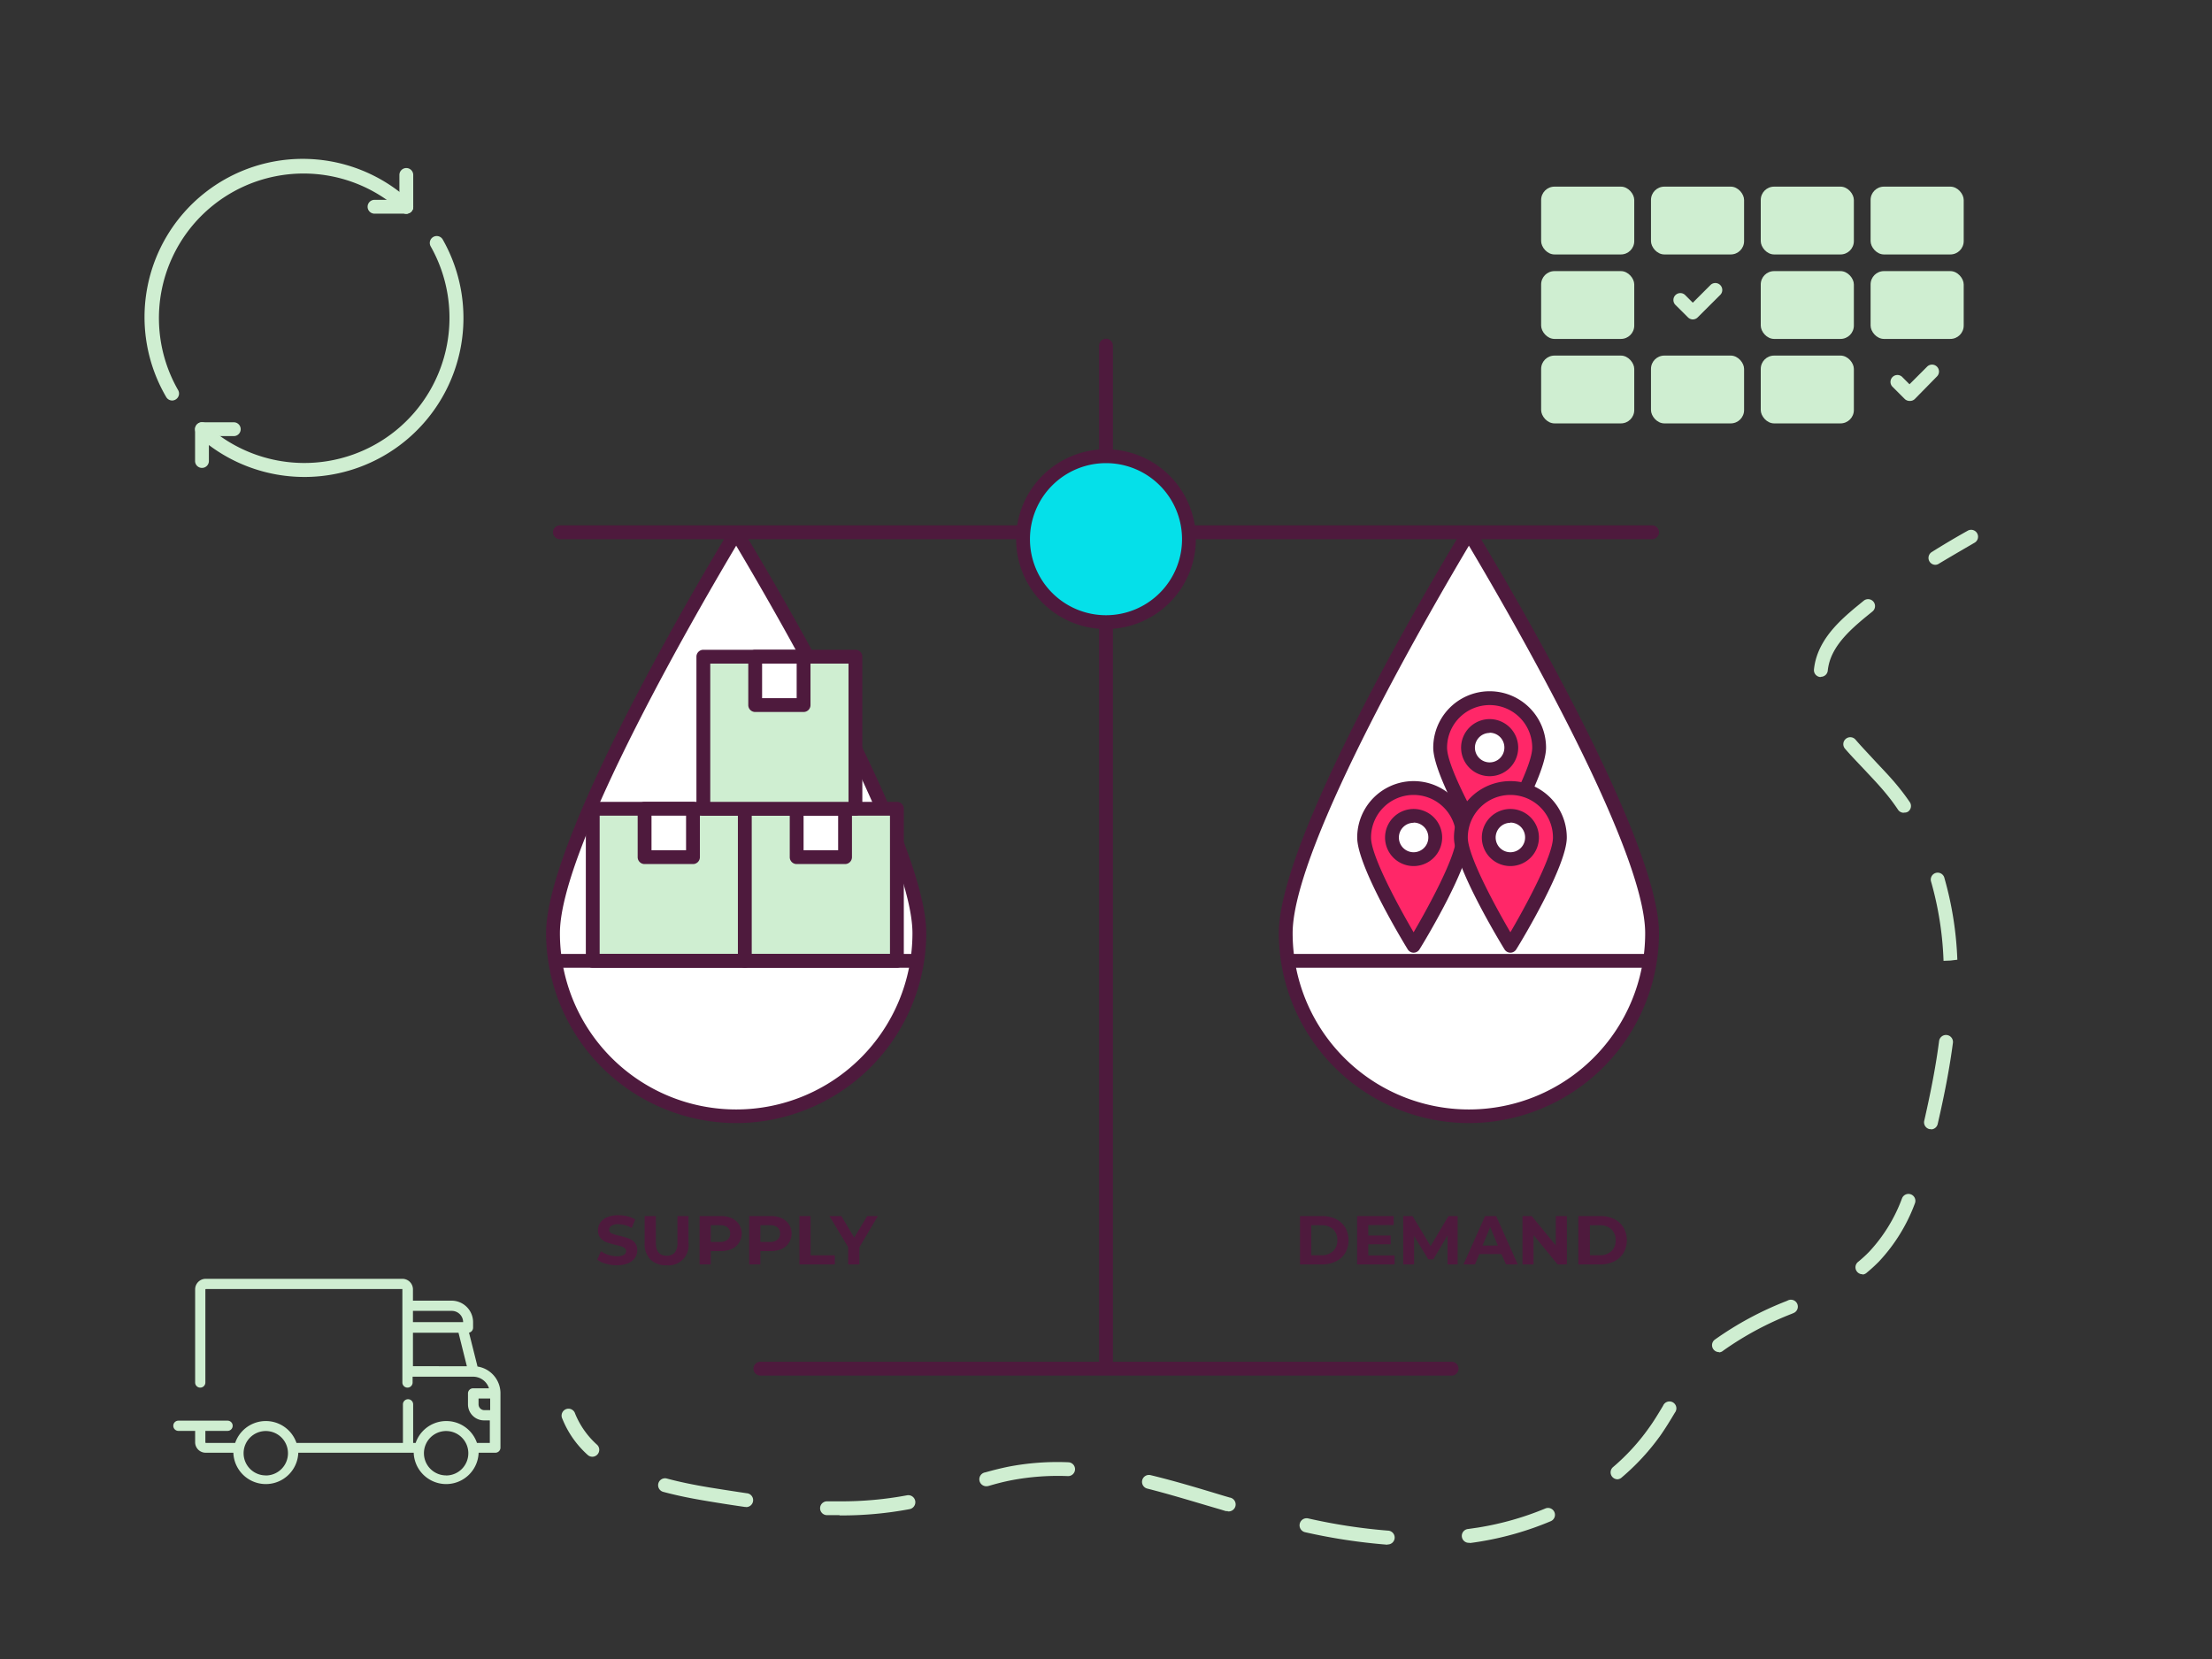 <svg id="Layer_1" data-name="Layer 1" xmlns="http://www.w3.org/2000/svg" viewBox="0 0 320 240"><rect x="0" y="0" width="320" height="240" fill="#333333" stroke="none"/><defs><style>.cls-1{fill:#4e1a3d;}.cls-2{fill:#05e0e9;}.cls-3{fill:#fff;}.cls-4{fill:#cfeed1;}.cls-5{fill:#ff2768;}</style></defs><title>delivery quota</title><path class="cls-1" d="M160,198a1,1,0,0,1-1-1V50a1,1,0,0,1,2,0V197A1,1,0,0,1,160,198Z"/><path class="cls-1" d="M239,78H81a1,1,0,0,1,0-2H239a1,1,0,0,1,0,2Z"/><circle class="cls-2" cx="160" cy="78" r="12"/><path class="cls-1" d="M160,91a13,13,0,1,1,13-13A13,13,0,0,1,160,91Zm0-24a11,11,0,1,0,11,11A11,11,0,0,0,160,67Z"/><path class="cls-3" d="M80,135c0-14.64,26.5-58,26.5-58S133,120.33,133,135a26.5,26.5,0,0,1-53,0Z"/><path class="cls-1" d="M106.5,162.47A27.54,27.54,0,0,1,79,135c0-14.75,25.56-56.71,26.65-58.49a1,1,0,0,1,1.7,0C108.44,78.26,134,120.22,134,135A27.54,27.54,0,0,1,106.5,162.47Zm0-83.53C102,86.51,81,122.25,81,135a25.5,25.5,0,0,0,51,0C132,122.25,111,86.51,106.5,78.94Z"/><rect class="cls-4" x="85.75" y="117" width="22" height="22"/><path class="cls-1" d="M107.75,140h-22a1,1,0,0,1-1-1V117a1,1,0,0,1,1-1h22a1,1,0,0,1,1,1v22A1,1,0,0,1,107.75,140Zm-21-2h20V118h-20Z"/><rect class="cls-3" x="93.25" y="117" width="7" height="7"/><path class="cls-1" d="M100.25,125h-7a1,1,0,0,1-1-1v-7a1,1,0,0,1,1-1h7a1,1,0,0,1,1,1v7A1,1,0,0,1,100.25,125Zm-6-2h5v-5h-5Z"/><rect class="cls-4" x="107.75" y="117" width="22" height="22"/><path class="cls-1" d="M129.75,140h-22a1,1,0,0,1-1-1V117a1,1,0,0,1,1-1h22a1,1,0,0,1,1,1v22A1,1,0,0,1,129.75,140Zm-21-2h20V118h-20Z"/><rect class="cls-3" x="115.25" y="117" width="7" height="7"/><path class="cls-1" d="M122.25,125h-7a1,1,0,0,1-1-1v-7a1,1,0,0,1,1-1h7a1,1,0,0,1,1,1v7A1,1,0,0,1,122.25,125Zm-6-2h5v-5h-5Z"/><rect class="cls-4" x="101.75" y="95" width="22" height="22"/><path class="cls-1" d="M123.75,118h-22a1,1,0,0,1-1-1V95a1,1,0,0,1,1-1h22a1,1,0,0,1,1,1v22A1,1,0,0,1,123.75,118Zm-21-2h20V96h-20Z"/><rect class="cls-3" x="109.25" y="95" width="7" height="7"/><path class="cls-1" d="M116.25,103h-7a1,1,0,0,1-1-1V95a1,1,0,0,1,1-1h7a1,1,0,0,1,1,1v7A1,1,0,0,1,116.25,103Zm-6-2h5V96h-5Z"/><path class="cls-3" d="M186,135c0-14.64,26.5-58,26.5-58S239,120.33,239,135a26.5,26.5,0,1,1-53,0Z"/><path class="cls-1" d="M212.5,162.47A27.54,27.54,0,0,1,185,135c0-14.75,25.56-56.71,26.65-58.49a1,1,0,0,1,1.7,0C214.44,78.26,240,120.22,240,135A27.54,27.54,0,0,1,212.5,162.47Zm0-83.53C208,86.51,187,122.25,187,135a25.5,25.5,0,1,0,51,0C238,122.25,217,86.51,212.5,78.94Z"/><path class="cls-1" d="M210,199H110a1,1,0,0,1,0-2H210a1,1,0,0,1,0,2Z"/><path class="cls-1" d="M132,140H81a1,1,0,0,1,0-2h51a1,1,0,0,1,0,2Z"/><path class="cls-1" d="M238,140H187a1,1,0,0,1,0-2h51a1,1,0,0,1,0,2Z"/><path class="cls-5" d="M222.66,108.16c0,4-7.16,15.66-7.16,15.66s-7.16-11.71-7.16-15.66a7.16,7.16,0,1,1,14.32,0Z"/><path class="cls-1" d="M215.5,124.82a1,1,0,0,1-.85-.48c-.75-1.22-7.31-12.07-7.31-16.18a8.16,8.16,0,1,1,16.32,0c0,4.11-6.56,15-7.31,16.18A1,1,0,0,1,215.5,124.82Zm0-22.82a6.16,6.16,0,0,0-6.16,6.16c0,2.64,3.89,9.82,6.16,13.71,2.27-3.89,6.16-11.07,6.16-13.71A6.16,6.16,0,0,0,215.5,102Z"/><circle class="cls-3" cx="215.5" cy="108.16" r="3.13"/><path class="cls-1" d="M215.5,112.29a4.13,4.13,0,1,1,4.13-4.13A4.13,4.13,0,0,1,215.5,112.29Zm0-6.26a2.13,2.13,0,1,0,2.13,2.13A2.13,2.13,0,0,0,215.5,106Z"/><path class="cls-5" d="M211.66,121.16c0,4-7.16,15.66-7.16,15.66s-7.16-11.71-7.16-15.66a7.16,7.16,0,1,1,14.32,0Z"/><path class="cls-1" d="M204.5,137.82a1,1,0,0,1-.85-.48c-.75-1.22-7.31-12.07-7.31-16.18a8.16,8.16,0,1,1,16.32,0c0,4.11-6.56,15-7.31,16.18A1,1,0,0,1,204.5,137.82Zm0-22.82a6.16,6.16,0,0,0-6.16,6.16c0,2.64,3.89,9.82,6.16,13.71,2.27-3.89,6.16-11.07,6.16-13.71A6.16,6.16,0,0,0,204.5,115Z"/><circle class="cls-3" cx="204.5" cy="121.16" r="3.13"/><path class="cls-1" d="M204.5,125.29a4.13,4.13,0,1,1,4.13-4.13A4.13,4.13,0,0,1,204.5,125.29Zm0-6.26a2.13,2.13,0,1,0,2.13,2.13A2.13,2.13,0,0,0,204.5,119Z"/><path class="cls-5" d="M225.66,121.16c0,4-7.16,15.66-7.16,15.66s-7.16-11.71-7.16-15.66a7.16,7.16,0,1,1,14.32,0Z"/><path class="cls-1" d="M218.5,137.82a1,1,0,0,1-.85-.48c-.75-1.22-7.31-12.07-7.31-16.18a8.16,8.16,0,1,1,16.32,0c0,4.11-6.56,15-7.31,16.18A1,1,0,0,1,218.5,137.82Zm0-22.82a6.16,6.16,0,0,0-6.16,6.16c0,2.64,3.89,9.82,6.16,13.71,2.27-3.89,6.16-11.07,6.16-13.71A6.16,6.16,0,0,0,218.5,115Z"/><circle class="cls-3" cx="218.5" cy="121.16" r="3.13"/><path class="cls-1" d="M218.5,125.29a4.13,4.13,0,1,1,4.13-4.13A4.13,4.13,0,0,1,218.5,125.29Zm0-6.26a2.13,2.13,0,1,0,2.13,2.13A2.13,2.13,0,0,0,218.5,119Z"/><path class="cls-1" d="M188.07,175.92h3.18a4.51,4.51,0,0,1,2,.43,3.38,3.38,0,0,1,1.36,1.23,3.77,3.77,0,0,1,0,3.68,3.28,3.28,0,0,1-1.36,1.22,4.51,4.51,0,0,1-2,.44h-3.18Zm3.1,5.67a2.33,2.33,0,0,0,1.68-.59,2.07,2.07,0,0,0,.62-1.58,2.11,2.11,0,0,0-.62-1.59,2.37,2.37,0,0,0-1.68-.58h-1.48v4.34Z"/><path class="cls-1" d="M201.75,181.62v1.3h-5.42v-7h5.29v1.3h-3.68v1.52h3.25V180h-3.25v1.62Z"/><path class="cls-1" d="M209.41,182.92v-4.2l-2.06,3.46h-.73l-2.05-3.37v4.11H203v-7h1.34l2.62,4.35,2.58-4.35h1.33l0,7Z"/><path class="cls-1" d="M217.2,181.42H214l-.62,1.5h-1.66l3.12-7h1.6l3.13,7h-1.7Zm-.51-1.23-1.11-2.68-1.11,2.68Z"/><path class="cls-1" d="M226.67,175.92v7h-1.33l-3.49-4.25v4.25h-1.6v-7h1.34l3.48,4.25v-4.25Z"/><path class="cls-1" d="M228.33,175.92h3.18a4.51,4.51,0,0,1,2,.43,3.29,3.29,0,0,1,1.35,1.23,3.7,3.7,0,0,1,0,3.68,3.2,3.2,0,0,1-1.35,1.22,4.51,4.51,0,0,1-2,.44h-3.18Zm3.1,5.67a2.33,2.33,0,0,0,1.68-.59,2.07,2.07,0,0,0,.62-1.58,2.11,2.11,0,0,0-.62-1.59,2.37,2.37,0,0,0-1.68-.58H230v4.34Z"/><path class="cls-1" d="M87.64,182.81a3.55,3.55,0,0,1-1.25-.58l.55-1.22a3.69,3.69,0,0,0,1.07.53,4.12,4.12,0,0,0,1.24.2,2.06,2.06,0,0,0,1-.2.63.63,0,0,0,.33-.55.54.54,0,0,0-.19-.42,1.57,1.57,0,0,0-.5-.26c-.21-.07-.48-.14-.83-.22a11.61,11.61,0,0,1-1.31-.38,2.12,2.12,0,0,1-.87-.61,1.61,1.61,0,0,1-.37-1.12,1.92,1.92,0,0,1,.33-1.1,2.12,2.12,0,0,1,1-.79,4.08,4.08,0,0,1,1.62-.29,5.22,5.22,0,0,1,1.31.16,3.92,3.92,0,0,1,1.12.46l-.5,1.23a3.87,3.87,0,0,0-1.94-.55,1.76,1.76,0,0,0-1,.22.67.67,0,0,0-.33.58.58.58,0,0,0,.38.54,6.21,6.21,0,0,0,1.14.34,11.61,11.61,0,0,1,1.31.38,2.3,2.3,0,0,1,.88.6,1.61,1.61,0,0,1,.36,1.11,1.92,1.92,0,0,1-.33,1.09,2.27,2.27,0,0,1-1,.79,4.17,4.17,0,0,1-1.63.29A5.68,5.68,0,0,1,87.64,182.81Z"/><path class="cls-1" d="M94.1,182.21a3.17,3.17,0,0,1-.84-2.37v-3.92h1.62v3.86c0,1.25.52,1.88,1.56,1.88a1.47,1.47,0,0,0,1.16-.45,2.12,2.12,0,0,0,.4-1.43v-3.86h1.6v3.92a2.89,2.89,0,0,1-3.17,3.2A3.16,3.16,0,0,1,94.1,182.21Z"/><path class="cls-1" d="M105.84,176.23a2.44,2.44,0,0,1,1.06.88,2.44,2.44,0,0,1-1.06,3.58,4,4,0,0,1-1.61.3h-1.41v1.93H101.2v-7h3A3.79,3.79,0,0,1,105.84,176.23Zm-.59,3.12a1.08,1.08,0,0,0,.38-.89,1.15,1.15,0,0,0-.38-.91,1.69,1.69,0,0,0-1.11-.31h-1.32v2.43h1.32A1.69,1.69,0,0,0,105.25,179.35Z"/><path class="cls-1" d="M113.07,176.23a2.46,2.46,0,0,1,1.05.88,2.45,2.45,0,0,1-1.05,3.58,4,4,0,0,1-1.62.3H110v1.93h-1.62v-7h3A3.87,3.87,0,0,1,113.07,176.23Zm-.6,3.12a1.08,1.08,0,0,0,.38-.89,1.15,1.15,0,0,0-.38-.91,1.69,1.69,0,0,0-1.11-.31H110v2.43h1.32A1.69,1.69,0,0,0,112.47,179.35Z"/><path class="cls-1" d="M115.64,175.92h1.62v5.68h3.51v1.32h-5.13Z"/><path class="cls-1" d="M124.32,180.44v2.48H122.7v-2.5l-2.71-4.5h1.72l1.87,3.11,1.87-3.11H127Z"/><path class="cls-4" d="M69.08,197.69l-1.23-4.9a.74.74,0,0,0,.59-.73v-.79a3.12,3.12,0,0,0-3.11-3.11H59.74v-1.63A1.53,1.53,0,0,0,58.21,185H29.76a1.53,1.53,0,0,0-1.53,1.53V200a.74.74,0,1,0,1.48,0V186.53a0,0,0,0,1,.05-.05H58.21a0,0,0,0,1,0,.05V200a.74.74,0,1,0,1.48,0v-.84h8.75a2.41,2.41,0,0,1,2.3,1.68h-2.3a.74.74,0,0,0-.74.74v1.58a2.32,2.32,0,0,0,2.32,2.32h.84v3.26H69a4.69,4.69,0,0,0-8.87,0h-.36v-5.58a.74.74,0,0,0-1.48,0v5.58H42.89a4.69,4.69,0,0,0-8.87,0H29.76a0,0,0,0,1-.05-.05V207h3.21a.74.74,0,1,0,0-1.48H25.81a.74.74,0,0,0,0,1.48h2.42v1.63a1.52,1.52,0,0,0,1.53,1.53h4v.05a4.7,4.7,0,0,0,9.39,0,.43.43,0,0,1,0-.05h16.7v.05a4.7,4.7,0,0,0,9.39,0v-.05h2.42a.74.74,0,0,0,.74-.74v-7.9A3.92,3.92,0,0,0,69.08,197.69Zm-9.34-8.05h5.59A1.64,1.64,0,0,1,67,191.27v0H59.74Zm0,8V192.8h6.59l1.21,4.85Zm-21.29,15.8a3.21,3.21,0,1,1,3.21-3.21A3.21,3.21,0,0,1,38.45,213.45Zm26.08,0a3.21,3.21,0,1,1,3.22-3.21A3.21,3.21,0,0,1,64.53,213.45ZM70.91,204h-.84a.84.84,0,0,1-.84-.84v-.84h1.68V204Z"/><path class="cls-4" d="M24.91,57.94a1,1,0,0,1-.87-.51A22.89,22.89,0,0,1,59.45,29.17a1,1,0,0,1-1.35,1.48A20.92,20.92,0,0,0,25.77,56.44a1,1,0,0,1-.37,1.36A1,1,0,0,1,24.91,57.94Z"/><path class="cls-4" d="M44,69a23,23,0,0,1-15-5.6,1,1,0,0,1,1.31-1.52,21,21,0,0,0,32-26.23,1,1,0,1,1,1.74-1A23,23,0,0,1,44,69Z"/><path class="cls-4" d="M58.78,30.91a1,1,0,0,1-1-1v-4.6a1,1,0,0,1,2,0v4.6A1,1,0,0,1,58.78,30.91Z"/><path class="cls-4" d="M58.78,30.91h-4.6a1,1,0,0,1,0-2h4.6a1,1,0,0,1,0,2Z"/><path class="cls-4" d="M29.22,67.69a1,1,0,0,1-1-1v-4.6a1,1,0,0,1,2,0v4.6A1,1,0,0,1,29.22,67.69Z"/><path class="cls-4" d="M33.82,63.09h-4.6a1,1,0,0,1,0-2h4.6a1,1,0,0,1,0,2Z"/><rect class="cls-4" x="222.95" y="27" width="13.47" height="9.81" rx="1.93"/><rect class="cls-4" x="238.84" y="27" width="13.47" height="9.81" rx="1.93"/><rect class="cls-4" x="254.72" y="27" width="13.47" height="9.81" rx="1.93"/><rect class="cls-4" x="270.61" y="27" width="13.47" height="9.81" rx="1.93"/><rect class="cls-4" x="222.95" y="39.22" width="13.47" height="9.81" rx="1.93"/><rect class="cls-4" x="254.72" y="39.22" width="13.47" height="9.81" rx="1.93"/><rect class="cls-4" x="270.61" y="39.22" width="13.47" height="9.81" rx="1.93"/><rect class="cls-4" x="222.95" y="51.44" width="13.47" height="9.81" rx="1.93"/><rect class="cls-4" x="238.84" y="51.44" width="13.47" height="9.81" rx="1.93"/><rect class="cls-4" x="254.72" y="51.44" width="13.47" height="9.81" rx="1.93"/><path class="cls-4" d="M276.24,58a1,1,0,0,1-.7-.29l-1.81-1.81a1,1,0,0,1,1.41-1.41l1.1,1.1,2.55-2.55a1,1,0,1,1,1.42,1.42L277,57.73A1,1,0,0,1,276.24,58Z"/><path class="cls-4" d="M244.89,46.21a1,1,0,0,1-.7-.3l-1.81-1.8a1,1,0,0,1,0-1.42,1,1,0,0,1,1.41,0l1.1,1.1,2.55-2.55a1,1,0,0,1,1.42,1.42l-3.26,3.25A1,1,0,0,1,244.89,46.21Z"/><path class="cls-4" d="M85.7,210.74a1,1,0,0,1-.68-.26,14.07,14.07,0,0,1-3.67-5.24,1,1,0,1,1,1.85-.74,12.21,12.21,0,0,0,3.17,4.5,1,1,0,0,1,.06,1.41A1,1,0,0,1,85.7,210.74Z"/><path class="cls-4" d="M200.72,223.46h-.07a83.74,83.74,0,0,1-11.84-1.8,1,1,0,0,1,.43-2,81.33,81.33,0,0,0,11.56,1.77,1,1,0,0,1-.08,2Zm11.82-.27a1,1,0,0,1-.13-2l1.44-.21a43.17,43.17,0,0,0,9.72-2.76,1,1,0,0,1,.76,1.85A45,45,0,0,1,214.17,223c-.5.08-1,.16-1.5.22Zm-91.09-4c-.6,0-1.21,0-1.81,0a1,1,0,1,1,0-2c.6,0,1.22,0,1.81,0a51.58,51.58,0,0,0,9.76-.87,1,1,0,0,1,.38,2,53.11,53.11,0,0,1-10.14.91Zm56.15-.59a.9.9,0,0,1-.28,0l-.82-.25c-3.45-1-7-2.11-10.52-3a1,1,0,0,1-.74-1.21,1,1,0,0,1,1.2-.74c3.57.86,7.16,1.95,10.63,3l.82.24a1,1,0,0,1-.29,2ZM107.88,218h-.14q-2.71-.39-5.39-.84c-2.43-.4-4.51-.83-6.37-1.33a1,1,0,1,1,.52-1.93c1.79.48,3.81.9,6.17,1.29q2.67.43,5.35.83a1,1,0,0,1-.14,2Zm34.94-3a1,1,0,0,1-.27-2c1.19-.34,2.27-.6,3.28-.81a37.36,37.36,0,0,1,8.73-.65,1,1,0,1,1-.08,2,36.06,36.06,0,0,0-8.26.62c-1,.2-2,.45-3.12.78A1.26,1.26,0,0,1,142.82,215ZM234,214a1,1,0,0,1-.65-1.76,30.76,30.76,0,0,0,5.19-5.67c.73-1,1.42-2.16,2.05-3.21a1,1,0,1,1,1.71,1c-.65,1.09-1.35,2.24-2.12,3.34a33.47,33.47,0,0,1-5.53,6A1,1,0,0,1,234,214Zm14.68-18.4a1,1,0,0,1-.62-1.79,47.65,47.65,0,0,1,10.38-5.59l.24-.11a1,1,0,1,1,.81,1.83l-.25.11a45.86,45.86,0,0,0-9.95,5.34A1,1,0,0,1,248.71,195.64Zm20.75-11.26a1,1,0,0,1-.78-.37,1,1,0,0,1,.14-1.41,18.89,18.89,0,0,0,1.6-1.46,23,23,0,0,0,4.77-7.75,1,1,0,0,1,1.86.74,25,25,0,0,1-5.19,8.4,23,23,0,0,1-1.77,1.62A1,1,0,0,1,269.46,184.38Zm9.91-21a.83.83,0,0,1-.22,0,1,1,0,0,1-.75-1.2c1-4.39,1.7-8.06,2.15-11.54a1,1,0,0,1,2,.27c-.47,3.54-1.17,7.27-2.2,11.72A1,1,0,0,1,279.37,163.38ZM281.16,139v-.08a47.83,47.83,0,0,0-1.79-11.35,1,1,0,1,1,1.92-.55,49.66,49.66,0,0,1,1.87,11.82l-1,.12Zm-5.75-21.42a1,1,0,0,1-.83-.44,28.37,28.37,0,0,0-1.85-2.47c-.94-1.14-2-2.24-3-3.31s-1.92-2-2.83-3.06a1,1,0,0,1,.12-1.41,1,1,0,0,1,1.41.11c.86,1,1.82,2,2.74,3s2.12,2.22,3.11,3.41a32.16,32.16,0,0,1,2,2.63,1,1,0,0,1-.27,1.39A1,1,0,0,1,275.41,117.55Zm-12-19.64h-.11a1,1,0,0,1-.88-1.11,9.1,9.1,0,0,1,.38-1.81c1-3.09,3.44-5.32,5.67-7.18l1.15-.94a1,1,0,1,1,1.26,1.56l-1.13.92c-2,1.67-4.23,3.67-5.05,6.25a7.3,7.3,0,0,0-.29,1.42A1,1,0,0,1,263.42,97.91Z"/><path class="cls-4" d="M280,81.71a1,1,0,0,1-.54-1.85c1.7-1.07,3.46-2.11,5.21-3.09a1,1,0,0,1,1.36.39,1,1,0,0,1-.39,1.36c-1.72,1-3.44,2-5.11,3A1,1,0,0,1,280,81.71Z"/></svg>